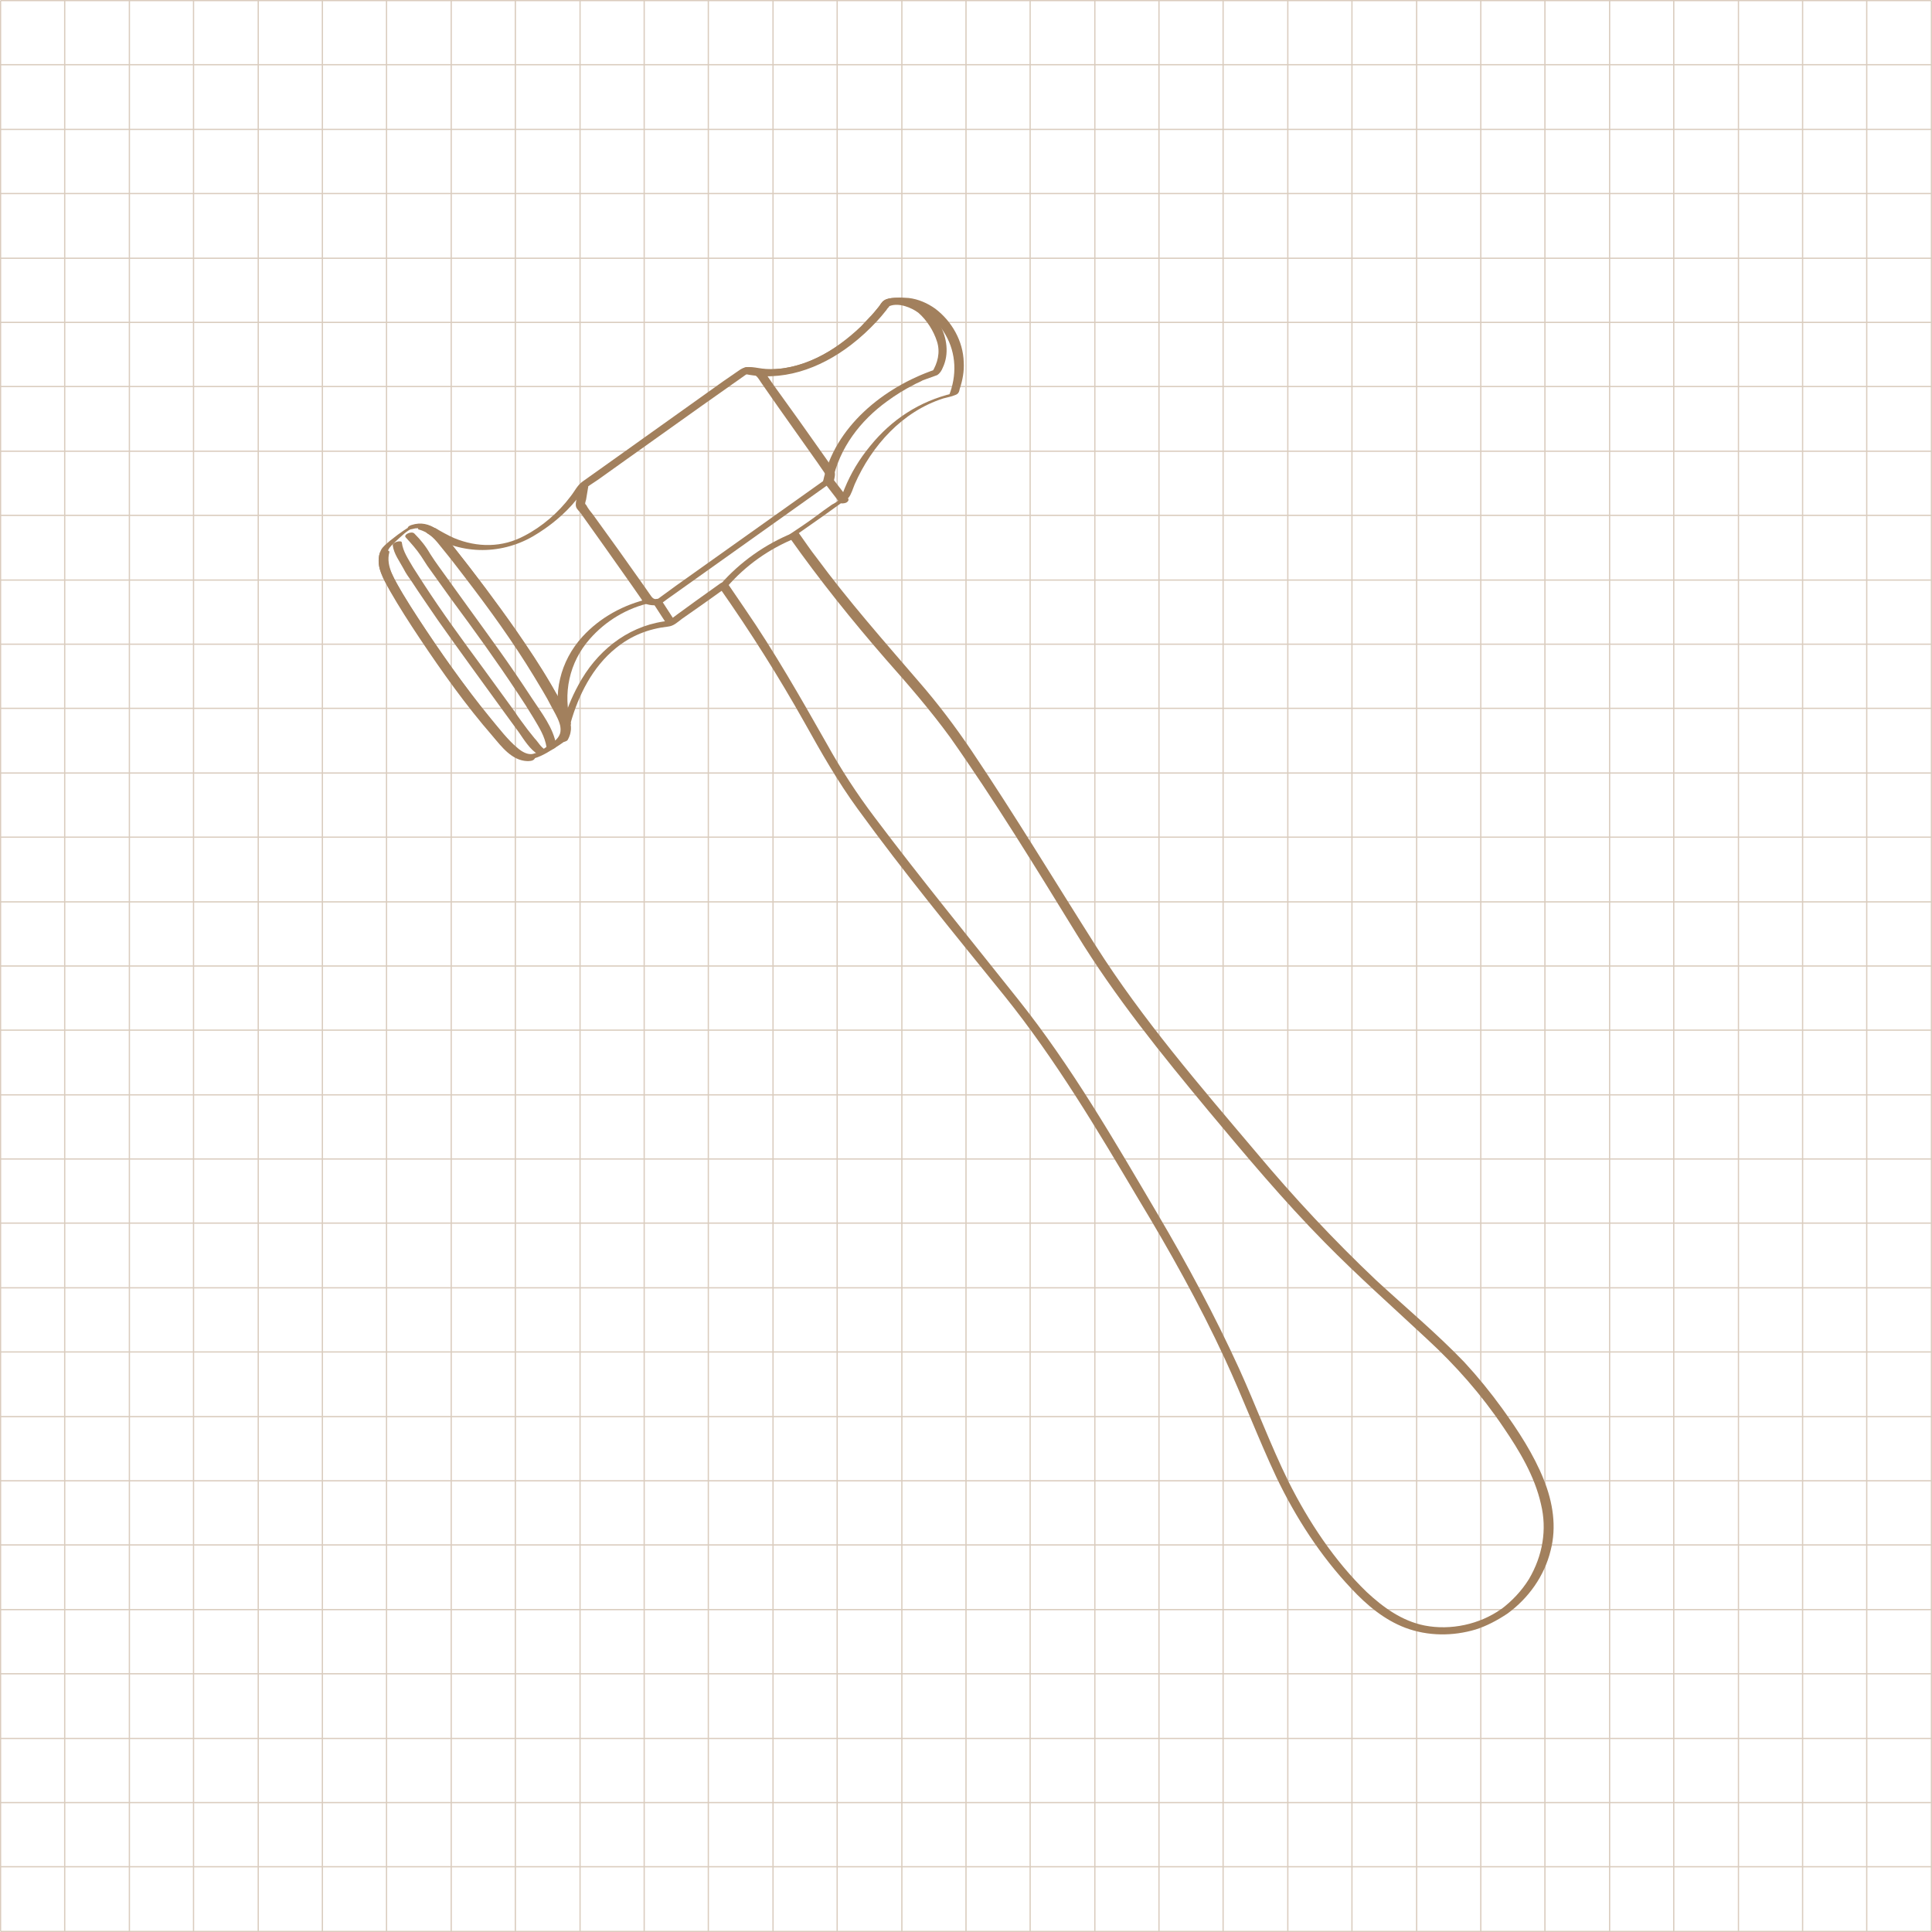 <svg xml:space="preserve" style="enable-background:new 0 0 340.4 340.4;" viewBox="0 0 340.4 340.4" y="0px" x="0px" xmlns:xlink="http://www.w3.org/1999/xlink" xmlns="http://www.w3.org/2000/svg" id="Layer_1" version="1.1">
<style type="text/css">
	.st0{opacity:0.4;}
	.st1{fill:none;stroke:#A2805D;stroke-width:0.222;stroke-miterlimit:10;}
	.st2{fill:#A2805D;}
</style>
<g class="st0">
	<g>
		<line y2="340.3" x2="340.3" y1="0.1" x1="340.3" class="st1"></line>
		<line y2="340.3" x2="328.9" y1="0.1" x1="328.9" class="st1"></line>
		<line y2="340.3" x2="317.6" y1="0.1" x1="317.6" class="st1"></line>
		<line y2="340.3" x2="306.3" y1="0.1" x1="306.3" class="st1"></line>
		<line y2="340.3" x2="294.9" y1="0.1" x1="294.9" class="st1"></line>
		<line y2="340.3" x2="283.6" y1="0.1" x1="283.6" class="st1"></line>
		<line y2="340.3" x2="272.2" y1="0.1" x1="272.2" class="st1"></line>
		<line y2="340.3" x2="260.9" y1="0.1" x1="260.9" class="st1"></line>
		<line y2="340.3" x2="249.6" y1="0.1" x1="249.6" class="st1"></line>
		<line y2="340.3" x2="238.2" y1="0.1" x1="238.2" class="st1"></line>
		<line y2="340.3" x2="226.9" y1="0.1" x1="226.9" class="st1"></line>
		<line y2="340.3" x2="215.5" y1="0.1" x1="215.5" class="st1"></line>
		<line y2="340.3" x2="204.2" y1="0.1" x1="204.2" class="st1"></line>
		<line y2="340.3" x2="192.9" y1="0.1" x1="192.9" class="st1"></line>
		<line y2="340.3" x2="181.5" y1="0.1" x1="181.5" class="st1"></line>
		<line y2="340.3" x2="170.2" y1="0.1" x1="170.2" class="st1"></line>
		<line y2="340.3" x2="158.9" y1="0.1" x1="158.9" class="st1"></line>
		<line y2="340.3" x2="147.5" y1="0.1" x1="147.5" class="st1"></line>
		<line y2="340.3" x2="136.2" y1="0.1" x1="136.2" class="st1"></line>
		<line y2="340.3" x2="124.8" y1="0.1" x1="124.8" class="st1"></line>
		<line y2="340.3" x2="113.5" y1="0.1" x1="113.5" class="st1"></line>
		<line y2="340.3" x2="102.2" y1="0.1" x1="102.2" class="st1"></line>
		<line y2="340.3" x2="90.8" y1="0.1" x1="90.8" class="st1"></line>
		<line y2="340.3" x2="79.5" y1="0.1" x1="79.5" class="st1"></line>
		<line y2="340.3" x2="68.1" y1="0.1" x1="68.1" class="st1"></line>
		<line y2="340.3" x2="56.8" y1="0.1" x1="56.8" class="st1"></line>
		<line y2="340.3" x2="45.5" y1="0.1" x1="45.5" class="st1"></line>
		<line y2="340.3" x2="34.1" y1="0.1" x1="34.1" class="st1"></line>
		<line y2="340.3" x2="22.8" y1="0.1" x1="22.8" class="st1"></line>
		<line y2="340.3" x2="11.4" y1="0.1" x1="11.4" class="st1"></line>
		<line y2="340.3" x2="0.1" y1="0.1" x1="0.1" class="st1"></line>
	</g>
	<g>
		<line y2="0.1" x2="340.3" y1="0.1" x1="0.1" class="st1"></line>
		<line y2="11.4" x2="340.3" y1="11.4" x1="0.1" class="st1"></line>
		<line y2="22.8" x2="340.3" y1="22.8" x1="0.1" class="st1"></line>
		<line y2="34.1" x2="340.3" y1="34.1" x1="0.1" class="st1"></line>
		<line y2="45.5" x2="340.3" y1="45.5" x1="0.1" class="st1"></line>
		<line y2="56.8" x2="340.3" y1="56.8" x1="0.1" class="st1"></line>
		<line y2="68.1" x2="340.3" y1="68.1" x1="0.1" class="st1"></line>
		<line y2="79.5" x2="340.3" y1="79.5" x1="0.1" class="st1"></line>
		<line y2="90.8" x2="340.3" y1="90.8" x1="0.1" class="st1"></line>
		<line y2="102.2" x2="340.3" y1="102.2" x1="0.1" class="st1"></line>
		<line y2="113.5" x2="340.3" y1="113.5" x1="0.1" class="st1"></line>
		<line y2="124.8" x2="340.3" y1="124.8" x1="0.1" class="st1"></line>
		<line y2="136.2" x2="340.3" y1="136.2" x1="0.1" class="st1"></line>
		<line y2="147.5" x2="340.3" y1="147.5" x1="0.1" class="st1"></line>
		<line y2="158.9" x2="340.3" y1="158.9" x1="0.1" class="st1"></line>
		<line y2="170.2" x2="340.3" y1="170.2" x1="0.1" class="st1"></line>
		<line y2="181.5" x2="340.3" y1="181.5" x1="0.1" class="st1"></line>
		<line y2="192.9" x2="340.3" y1="192.9" x1="0.1" class="st1"></line>
		<line y2="204.2" x2="340.3" y1="204.2" x1="0.1" class="st1"></line>
		<line y2="215.5" x2="340.3" y1="215.5" x1="0.1" class="st1"></line>
		<line y2="226.9" x2="340.3" y1="226.9" x1="0.1" class="st1"></line>
		<line y2="238.2" x2="340.3" y1="238.2" x1="0.1" class="st1"></line>
		<line y2="249.6" x2="340.3" y1="249.6" x1="0.1" class="st1"></line>
		<line y2="260.9" x2="340.3" y1="260.9" x1="0.1" class="st1"></line>
		<line y2="272.2" x2="340.3" y1="272.2" x1="0.1" class="st1"></line>
		<line y2="283.6" x2="340.3" y1="283.6" x1="0.1" class="st1"></line>
		<line y2="294.9" x2="340.3" y1="294.9" x1="0.1" class="st1"></line>
		<line y2="306.3" x2="340.3" y1="306.3" x1="0.1" class="st1"></line>
		<line y2="317.6" x2="340.3" y1="317.6" x1="0.1" class="st1"></line>
		<line y2="328.9" x2="340.3" y1="328.9" x1="0.1" class="st1"></line>
		<line y2="340.3" x2="340.3" y1="340.3" x1="0.1" class="st1"></line>
	</g>
</g>
<g>
	<path d="M114.4,105.5c-4.5,1-8.7,3.3-11.8,6.7c-3.9,4.3-5.3,10.1-3.7,15.7c0.1,0.5,1.8,0,1.7-0.4
		c-1.5-5.3-0.3-10.8,3.3-14.9c2.8-3.2,6.6-5.5,10.8-6.4C115.6,106,115.4,105.3,114.4,105.5C114.4,105.5,114.4,105.5,114.4,105.5z" class="st2"></path>
	<path d="M145.4,84.5l-26.3,18.7l-3.7,2.7l1-0.2c-1-0.2-1.2,0-1.7-0.7l-1.4-2l-4.4-6.2l-4.4-6.1
		c-0.4-0.5-0.9-1.1-1.2-1.7c-0.1-0.1-0.2-0.2-0.2-0.3c0-0.2,0.2-0.7,0.2-0.9c0.1-0.6,0.2-1.2,0.3-1.8c0.2-0.7-0.4,0.2-0.1-0.2
		c0.1-0.1,0.3-0.2,0.4-0.3l1.5-1l4.9-3.5l13.2-9.4l8.5-6l-1,0.2c0.7,0.1,1.8,0,2.3,0.5c0.3,0.3,0.6,0.8,0.8,1.1l3,4.3l7,9.9l1.1,1.6
		c0.5,0.7,0.1,1,0,1.8c-0.1,0.6,1.6,0.4,1.7-0.2c0.2-0.9,0.4-1.5-0.1-2.2l-1.4-2l-4.6-6.5l-4.6-6.4c-0.4-0.6-0.9-1.3-1.3-1.9
		c-0.6-0.8-1.6-0.7-2.5-0.8c-1.3-0.2-2,0.5-3,1.2l-5,3.5l-14,9.9l-5.6,4c-0.8,0.6-1.7,1.1-2.5,1.8c-0.5,0.4-0.4,1-0.5,1.6
		c-0.1,0.6-0.5,1.7-0.3,2.3c0.1,0.4,0.6,0.8,0.8,1.1l4.2,5.9l4.8,6.8l1.6,2.3c0.2,0.3,0.4,0.7,0.7,0.9c0.5,0.3,1.9,0.5,2.6,0.2
		c0.1,0,0.2-0.1,0.3-0.2c0.4-0.2,0.7-0.5,1-0.7l4.5-3.2l23.9-17l0.5-0.4C147.4,84.3,145.9,84.1,145.4,84.5L145.4,84.5z" class="st2"></path>
	<path d="M146.7,84.7c1.2-5.8,4.9-10.6,9.6-14c1.5-1.1,3.1-2.1,4.7-2.9c0.5-0.3,1.1-0.5,1.6-0.8
		c0.8-0.3,1.7-0.6,2.5-0.9c0.5-0.3,0.8-0.8,1-1.3c2.3-4.8-1.5-11.5-6.7-12.2c-1-0.1-2.7-0.3-3.6,0.3c-0.5,0.3-0.7,0.8-1,1.2
		c-0.5,0.6-0.9,1.2-1.4,1.8c-1,1.1-2,2.1-3.1,3c-5.1,4.3-11.7,7.3-18.5,5.8c-0.7-0.2-2,0.9-1,1.1c6.9,1.6,13.6-0.8,19.1-5
		c1.7-1.3,3.2-2.7,4.6-4.2c0.3-0.3,0.5-0.6,0.8-0.9c0.3-0.4,0.6-0.7,0.9-1.1c0.1-0.2,0.3-0.4,0.4-0.5c0.3-0.4-0.1-0.1,0.2-0.2
		c1.6-0.6,3.8,0.3,5,1.2c1.5,1.3,2.7,3.2,3.3,5.1c0.6,1.9,0.1,3.8-0.9,5.4l0.6-0.5c-9.1,3.1-17.8,10.1-19.8,19.8
		C144.9,85.6,146.6,85.4,146.7,84.7L146.7,84.7L146.7,84.7z" class="st2"></path>
	<path d="M100.5,127.5c1.4-5,3.9-10,8-13.3c2.7-2.2,5.7-3.4,9.2-3.8c1-0.1,1.7-0.8,2.5-1.4c1-0.7,2-1.4,3-2.1
		c1.6-1.1,3.2-2.3,4.8-3.4c0.9-0.7-0.4-1.2-1.1-0.7c-1.4,1-2.8,2-4.2,3c-1.1,0.8-2.2,1.6-3.3,2.4c-0.4,0.3-0.8,0.6-1.2,0.9
		c-0.1,0.1-0.6,0.3-0.3,0.3c0.3-0.1-0.2,0-0.2,0c-0.3,0-0.6,0.1-0.8,0.1c-6.6,1-11.9,5.4-15,11.2c-1.2,2.2-2.2,4.6-2.8,7.1
		C98.6,128.4,100.3,128.2,100.5,127.5C100.5,127.5,100.5,127.5,100.5,127.5z" class="st2"></path>
	<path d="M115.1,106.3l2.4,3.7c0.1,0.1,0.3,0.2,0.4,0.2c0.2,0,0.5,0,0.6-0.1c0.3-0.1,0.6-0.4,0.4-0.7l-2.4-3.7
		c-0.1-0.1-0.3-0.2-0.4-0.2c-0.2,0-0.5,0-0.6,0.1C115.3,105.7,114.9,106,115.1,106.3L115.1,106.3z" class="st2"></path>
	<path d="M145.2,85l2.7,3.5c0.2,0.3,0.8,0.2,1.1,0.1c0.3-0.1,0.7-0.5,0.4-0.8l-2.7-3.5c-0.2-0.3-0.8-0.2-1.1-0.1
		C145.3,84.3,144.9,84.6,145.2,85L145.2,85z" class="st2"></path>
	<path d="M265.6,284.3c3.7-2.7,6.5-6.6,7.6-11.1c1.1-4.2,0.4-8.5-1.2-12.5c-1.8-4.5-4.5-8.6-7.3-12.5
		c-2.1-2.9-4.3-5.6-6.7-8.2c-4.9-5.1-10.3-9.6-15.5-14.4c-7.5-7.1-14.6-14.7-21.2-22.6c-9.9-11.7-20-23.4-28.2-36.3
		c-7.3-11.5-14.3-23.1-21.9-34.4c-2.9-4.3-6-8.4-9.4-12.3c-6.1-7.1-12.3-14.1-17.9-21.7c-1.1-1.4-2.1-2.9-3.1-4.3
		c-0.3-0.4-0.8-0.3-1.1-0.1c-4.9,2-9.3,5.1-12.8,9.1c-0.2,0.2-0.2,0.4-0.1,0.6c5.4,7.7,10.4,15.6,15,23.8c2.9,5.2,5.8,10.3,9.3,15.1
		c8.2,11.3,17.1,22.1,25.9,33c9,11.2,16.3,23.5,23.6,35.8c5.5,9.1,10.7,18.4,15.2,28.1c3.2,6.9,5.9,14.1,9.1,20.9
		c3.4,7.1,7.8,13.9,13.2,19.6c2.7,2.9,5.8,5.5,9.5,6.9c4,1.5,8.4,1.5,12.4,0.3C261.9,286.5,263.8,285.5,265.6,284.3
		c0.9-0.6-0.4-1.3-1.1-0.8c-3.8,2.7-8.9,3.8-13.5,2.9c-4-0.8-7.3-3.2-10.2-5.9c-5.7-5.5-10.3-12.5-13.8-19.5
		c-3.2-6.5-5.7-13.3-8.7-19.9c-4.3-9.4-9.2-18.5-14.4-27.3c-7.6-12.9-15.1-25.9-24.5-37.7c-8.5-10.7-17.1-21.2-25.3-32.1
		c-3.1-4.1-5.9-8.4-8.4-12.9c-4.6-8.1-9.2-16.2-14.5-23.9c-1-1.5-2-2.9-3-4.4l-0.1,0.6c3.3-3.8,7.4-6.7,12.1-8.6l-1.1-0.1
		c5.3,7.5,11,14.6,17,21.5c3.9,4.4,7.8,8.9,11.3,13.7c7.9,11.2,15.1,23,22.3,34.7c6.8,11.1,14.9,21.1,23.2,31.1
		c6.6,7.9,13.2,15.8,20.5,23.2c5.8,5.9,12,11.4,18,17c5.1,4.7,9.6,9.8,13.5,15.6c2.8,4.1,5.5,8.6,6.6,13.5c1.1,4.5,0.3,9.1-2.1,13.2
		c-1.3,2.1-3,3.9-5,5.4C263.5,284.2,264.9,284.8,265.6,284.3L265.6,284.3z" class="st2"></path>
	<path d="M72.4,92.7c-0.8,0.4-1.6,1-2.3,1.5c-0.9,0.7-1.9,1.4-2.7,2.3c-0.8,1-0.8,2.5-0.5,3.7c0.8,2.4,2.4,4.7,3.7,6.9
		c4.2,6.7,8.8,13.2,13.7,19.4c1.7,2.1,3.4,4.4,5.4,6.1c3,2.6,6,0.5,8.8-1.3c0.6-0.4,1.2-0.8,1.6-1.4c0.7-1.2,0.5-2.6-0.1-3.9
		c-1-2.2-2.3-4.4-3.6-6.5c-2.7-4.4-5.6-8.6-8.6-12.7c-2.5-3.5-5.1-6.9-7.8-10.3c-1.9-2.4-4.1-5.1-7.5-4c-1,0.3-0.8,1,0.2,0.7
		c2.5-0.8,4.4,2.2,5.8,3.9c2,2.5,4,5.1,5.9,7.7c2.8,3.7,5.5,7.5,8,11.4c1.3,2,2.5,4,3.7,6c1,1.7,2.5,3.8,2.7,5.8
		c0.1,1.3-0.4,2.1-1.4,2.8c-1,0.7-2.2,1.7-3.4,2c-1,0.3-2.1-0.4-2.8-1c-1.8-1.5-3.3-3.5-4.8-5.3c-4.6-5.6-8.8-11.6-12.8-17.7
		c-1.7-2.6-3.4-5.2-4.7-8c-0.5-1.2-1.1-2.6-0.5-3.9c0.3-0.6,0.8-1,1.3-1.5c0.9-0.8,2-2,3.2-2.4C74.1,92.9,73.1,92.5,72.4,92.7
		L72.4,92.7z" class="st2"></path>
	<g>
		<path d="M100,130.4c1-1.7,0.6-3.3-0.3-5c-0.8-1.6-1.7-3.2-2.6-4.8c-1.9-3.3-4-6.4-6.2-9.6c-3.5-5-7.2-9.9-11-14.7
			c-1.3-1.6-2.5-3.3-4.7-3.8c-0.4-0.1-0.9,0-1.2,0.2c-0.1,0.1-0.6,0.5-0.2,0.6c1.9,0.5,3,1.9,4.1,3.3c1.4,1.7,2.7,3.4,4,5.1
			c4.3,5.6,8.5,11.4,12.2,17.5c1,1.7,2.1,3.4,3,5.2c1,1.9,2.5,4,1.2,6.1C98.1,131,99.7,130.8,100,130.4L100,130.4z" class="st2"></path>
		<path d="M71.5,94.7c1,1.1,1.9,2.1,2.7,3.3c0.4,0.6,0.7,1.1,1.1,1.7c1.4,2,2.9,4,4.3,6c4,5.4,7.9,10.8,11.6,16.4
			c1,1.5,1.9,2.9,2.8,4.4c1,1.7,2,3.2,2.3,5.2c0.1,0.7,1.8,0.3,1.7-0.4c-0.5-3.1-2.6-5.7-4.3-8.3c-1.9-2.9-3.8-5.7-5.8-8.5
			c-3.5-4.9-7.1-9.8-10.6-14.7c-0.5-0.7-1-1.4-1.5-2.2C75,96.2,74.1,95.1,73,94C72.5,93.5,71,94.2,71.5,94.7L71.5,94.7L71.5,94.7z" class="st2"></path>
		<path d="M69.2,96.1c0.2,1.5,1.2,2.8,1.9,4.1c0.4,0.8,0.9,1.5,1.4,2.2c1.5,2.3,3.1,4.6,4.6,6.8
			c3.8,5.4,7.7,10.7,11.6,16.1c0.9,1.2,1.8,2.5,2.7,3.7c0.9,1.3,2,3.1,3.4,3.9c0.4,0.2,2-0.4,1.3-0.8c-0.8-0.4-1.3-1.4-1.9-2
			c-0.4-0.5-0.8-1-1.2-1.5c-0.8-1.1-1.6-2.1-2.3-3.2c-1.9-2.6-3.7-5.1-5.6-7.7c-3.6-4.9-7.2-9.8-10.5-14.9c-0.6-0.9-1.2-1.9-1.8-2.8
			c-0.8-1.4-1.8-2.8-2-4.4C70.8,95.1,69.1,95.5,69.2,96.1L69.2,96.1L69.2,96.1z" class="st2"></path>
		<path d="M66.9,97.5c-0.7,2.4,0.7,4.6,1.8,6.6c1.6,2.8,3.4,5.6,5.2,8.3c4,6,8.2,11.9,12.9,17.3
			c1.6,1.9,3.4,4.3,6.1,4.4c0.3,0,0.9,0,1.2-0.3c0.2-0.2,0.3-0.5-0.1-0.5c-2.3-0.1-3.8-2.2-5.2-3.8c-2.1-2.4-4.1-4.9-6-7.5
			c-4.2-5.6-8.3-11.5-11.9-17.5c-1.2-2.1-3-4.7-2.3-7.2C68.7,96.7,67,97,66.9,97.5C66.9,97.5,66.9,97.5,66.9,97.5z" class="st2"></path>
	</g>
	<path d="M101.9,85.6c-2.4,4-6.2,7.5-10.5,9.5c-4.8,2.1-10.3,1.1-14.6-1.8c-0.4-0.3-1.8,0.4-1.6,0.6
		c5.6,3.8,12.8,4,18.7,0.6c2.9-1.7,5.6-3.9,7.7-6.5c0.5-0.6,0.9-1.2,1.3-1.9c0.2-0.2,0.3-0.5,0.5-0.7c-0.1,0.1-0.2,0.2-0.1,0.1
		c0.2-0.2,0.5-0.3,0.7-0.5L125,70.1c2.3-1.6,4.6-3.5,7-5l-1.3,0.3c10.6,2.4,20.2-4.4,26.4-12.3l-1,0.4c4.4-0.9,8.4,1.8,10.5,5.5
		c1.9,3.3,2,7.2,0.6,10.7l0.7-0.4c-5.9,1.4-10.8,4.6-14.6,9.3c-1.9,2.3-3.4,4.8-4.5,7.5c-0.3,0.7-0.5,1.5-1,2
		c-0.3,0.3-0.8,0.6-1.2,0.8c-1,0.7-2,1.4-2.9,2.1c-1.5,1.1-3,2.1-4.5,3.1c-0.7,0.5,1,0.2,1.3,0c1.6-1.1,3.1-2.2,4.7-3.3
		c1.1-0.8,2.1-1.5,3.2-2.3c0.4-0.3,0.8-0.5,1.1-0.8c0.5-0.6,0.8-1.7,1.1-2.4c3-6.8,8.4-12.8,15.6-15.1c0.7-0.2,1.4-0.3,2.1-0.6
		c0.6-0.2,0.7-0.6,0.8-1.1c0.5-1.5,0.8-3.1,0.7-4.7c-0.1-3.7-2.1-7.2-5-9.4c-1.4-1-3-1.7-4.7-1.9c-1.2-0.1-3.4-0.2-4.4,0.5
		c-0.4,0.3-0.6,0.8-1,1.2c-0.5,0.6-1,1.2-1.5,1.7c-0.5,0.5-1,1.1-1.5,1.6c-4.5,4.3-10.4,7.9-16.8,7.5c-1.7-0.1-3.2-0.8-4.6,0.2
		l-2.9,2l-21.6,15.4l-3.1,2.2c-1,0.7-1.4,1.7-2.2,2.7c-2.1,2.8-5,5.3-8.1,6.9c-3.9,2.1-8.3,2.1-12.4,0.4c-1.1-0.5-2.2-1.1-3.2-1.7
		c-0.4-0.3-1.8,0.4-1.6,0.6c4.7,3.2,10.6,3.9,15.9,2c5.1-1.9,9.6-5.8,12.3-10.5C103.7,85.1,102.2,85.2,101.9,85.6L101.9,85.6
		L101.9,85.6z" class="st2"></path>
</g>
</svg>
